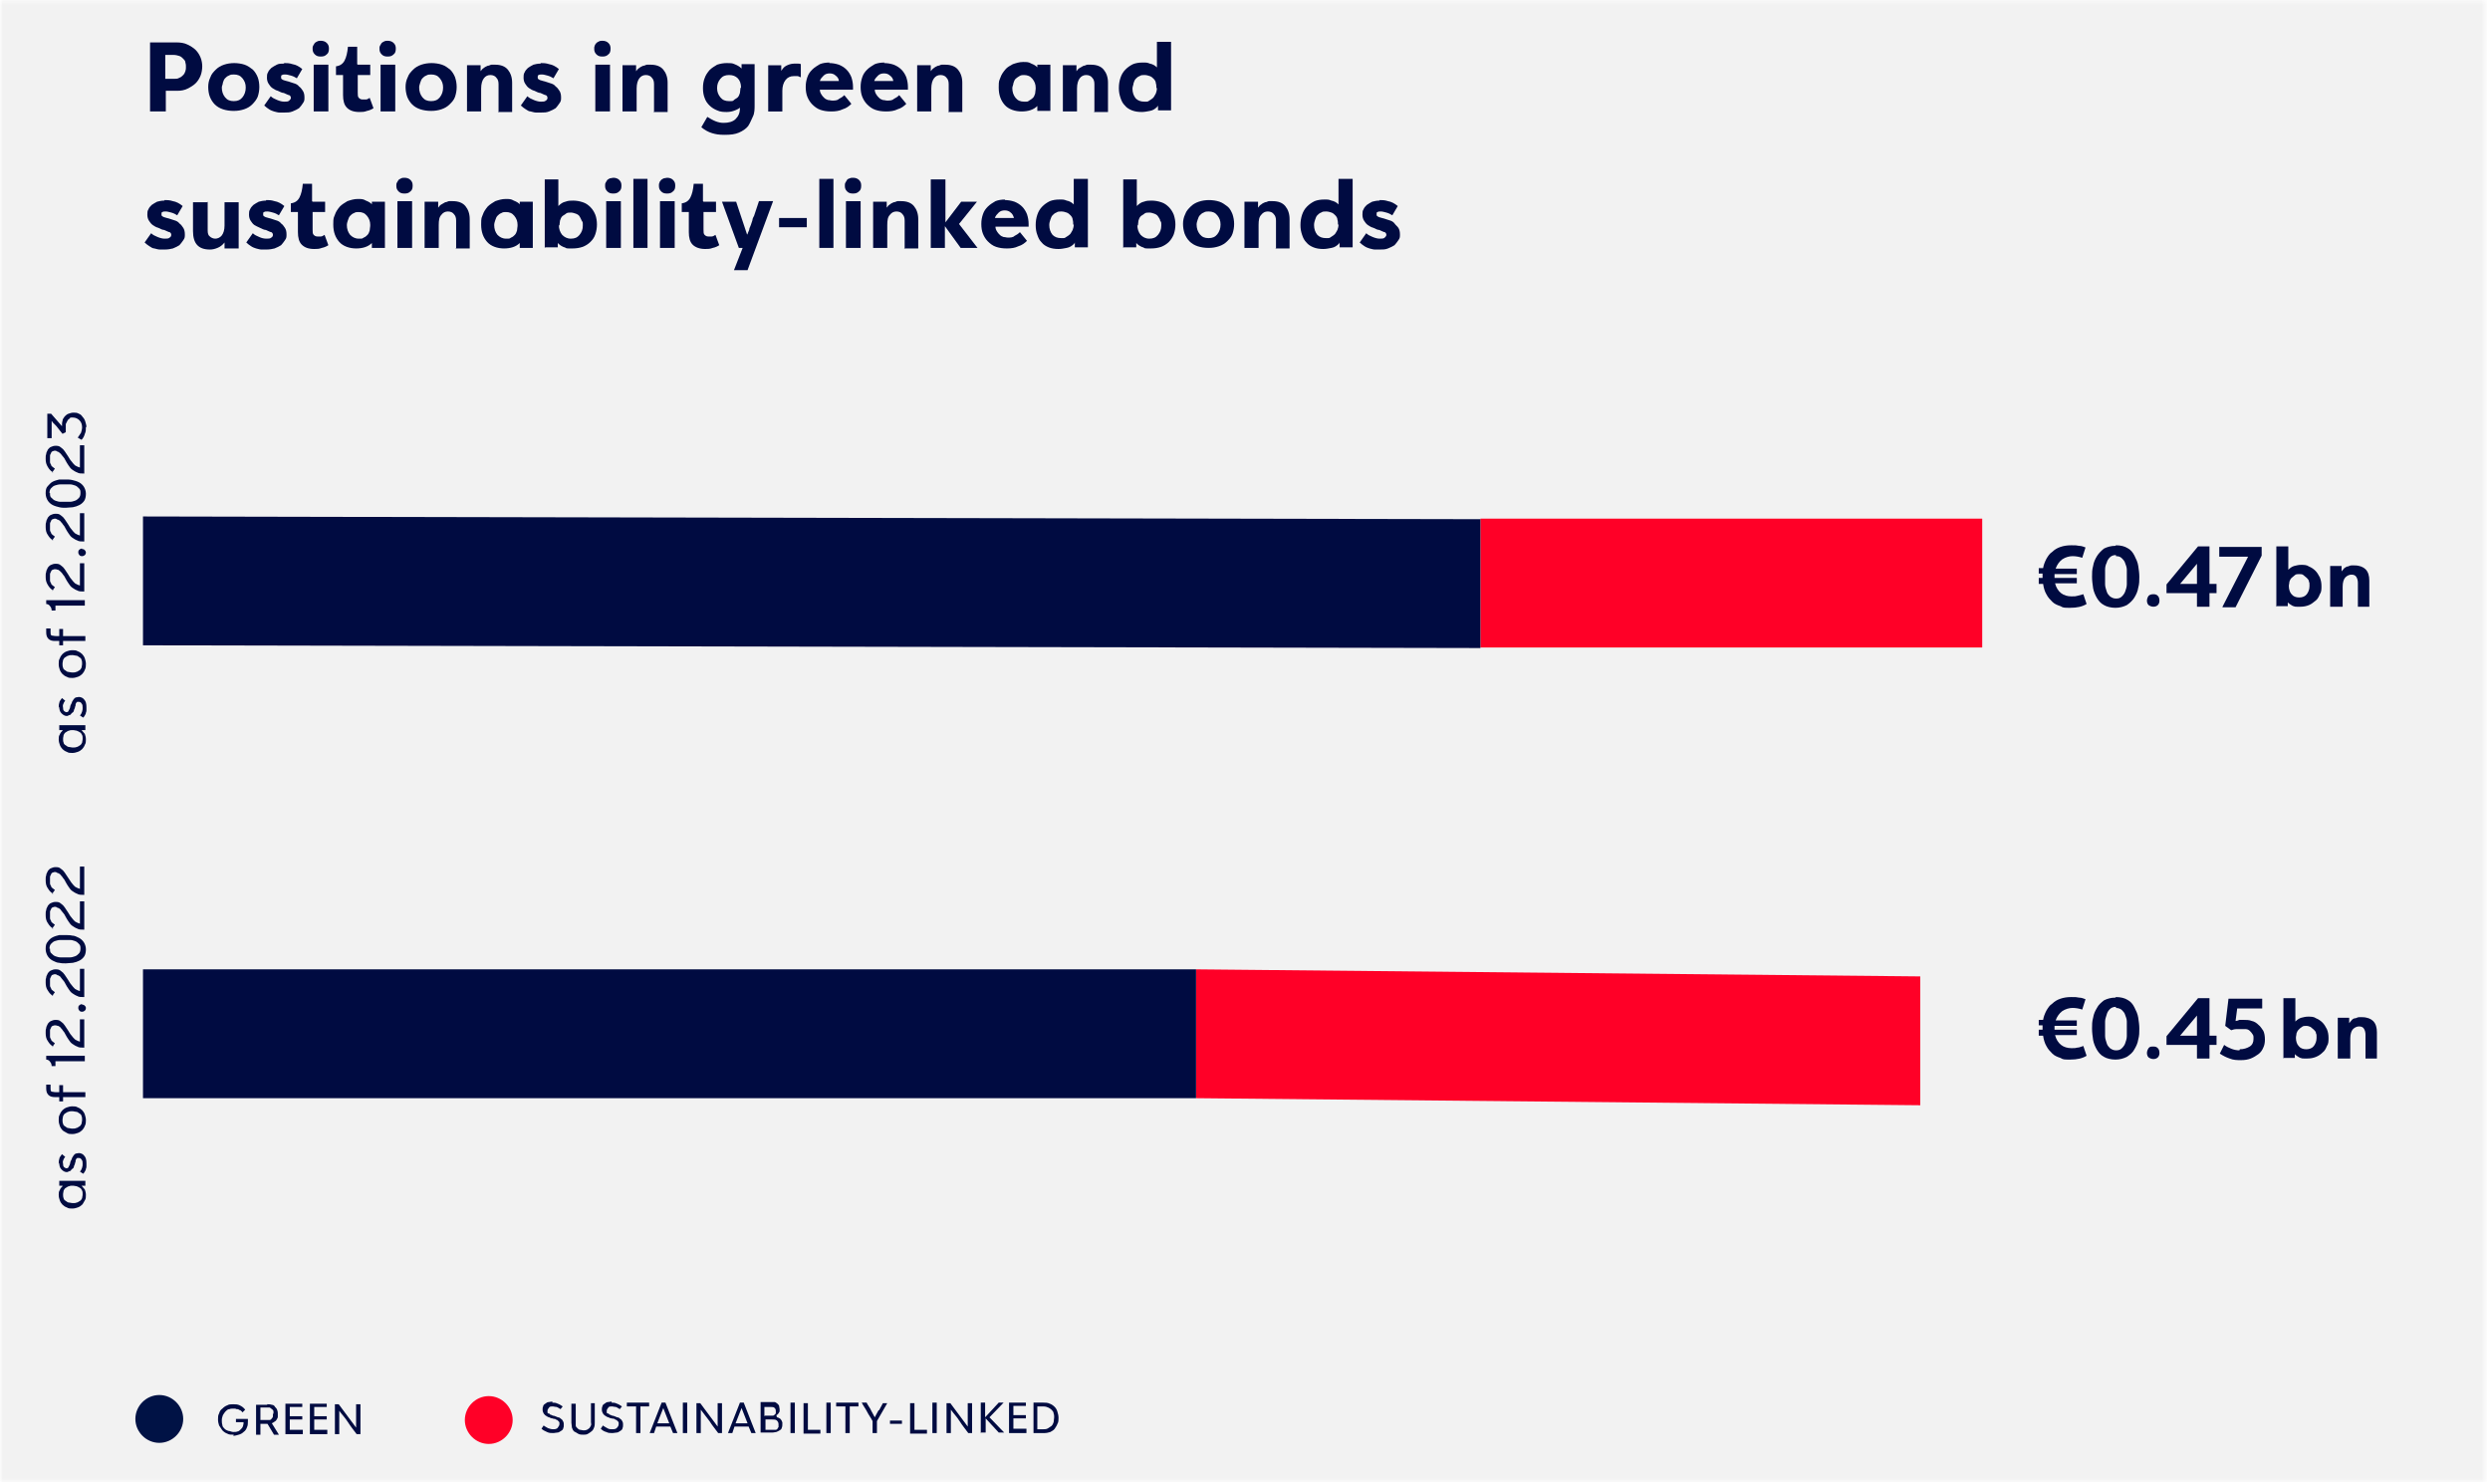 <?xml version="1.0" encoding="UTF-8"?>
<svg id="Layer_1" data-name="Layer 1" xmlns="http://www.w3.org/2000/svg" xmlns:xlink="http://www.w3.org/1999/xlink" version="1.1" viewBox="0 0 458 273">
  <defs>
    <style>
      .cls-1 {
        fill: #dedede;
      }

      .cls-1, .cls-2, .cls-3, .cls-4, .cls-5, .cls-6 {
        stroke-width: 0px;
      }

      .cls-2 {
        fill: #ff0027;
      }

      .cls-7 {
        clip-path: url(#clippath);
      }

      .cls-3 {
        fill: none;
      }

      .cls-8 {
        mask: url(#mask);
      }

      .cls-4 {
        fill: #000b41;
      }

      .cls-9 {
        opacity: .4;
      }

      .cls-5 {
        fill: #001245;
      }

      .cls-6 {
        fill: #fff;
      }

      .cls-10 {
        mask: url(#mask-3);
      }

      .cls-11 {
        mask: url(#mask-2);
      }

      .cls-12 {
        mask: url(#mask-1);
      }
    </style>
    <clipPath id="clippath">
      <rect class="cls-3" width="457.5" height="272.6"/>
    </clipPath>
    <mask id="mask" x="0" y="-18.6" width="457.5" height="307.5" maskUnits="userSpaceOnUse">
      <g id="mask0_743_7954" data-name="mask0 743 7954">
        <path class="cls-6" d="M457.5,0H0v272.6h457.5V0Z"/>
      </g>
    </mask>
    <mask id="mask-1" x="0" y="-18.6" width="457.5" height="307.5" maskUnits="userSpaceOnUse">
      <g id="mask1_743_7954" data-name="mask1 743 7954">
        <path class="cls-6" d="M457.5-18.6H0v307.5h457.5V-18.6Z"/>
      </g>
    </mask>
    <mask id="mask-2" x="0" y="0" width="457.5" height="272.6" maskUnits="userSpaceOnUse">
      <g id="mask2_743_7954" data-name="mask2 743 7954">
        <path class="cls-6" d="M457.5,0H0v272.6h457.5V0Z"/>
      </g>
    </mask>
    <mask id="mask-3" x="0" y="0" width="457.5" height="272.6" maskUnits="userSpaceOnUse">
      <g id="mask3_743_7954" data-name="mask3 743 7954">
        <path class="cls-6" d="M457.5,0H0v272.6h457.5V0Z"/>
      </g>
    </mask>
  </defs>
  <g class="cls-7">
    <g>
      <g class="cls-8">
        <g class="cls-9">
          <g class="cls-12">
            <path class="cls-1" d="M457.5-18.6H0v307.5h457.5V-18.6Z"/>
          </g>
        </g>
      </g>
      <path class="cls-4" d="M27.5,7.8h4.9c.8,0,1.5.1,2.1.4.6.3,1.1.6,1.5,1s.7.9.9,1.4c.2.5.3,1.1.3,1.6s-.1,1.2-.3,1.7-.5,1-.9,1.4c-.4.4-.9.7-1.5,1s-1.2.4-1.9.4h-2.1v3.8h-2.9V7.8h0ZM30.4,10v4.5h1.6c.4,0,.7,0,1-.2.3-.1.5-.3.7-.5.2-.2.3-.4.4-.7s.1-.5.1-.8,0-.5-.1-.8c0-.3-.2-.5-.4-.7-.2-.2-.4-.4-.7-.5s-.7-.2-1.1-.2h-1.5Z"/>
      <path class="cls-4" d="M43,11.6c.7,0,1.4.1,2,.3.6.2,1.1.6,1.5.9.4.4.7.9.9,1.4s.3,1.2.3,1.8-.1,1.2-.3,1.8c-.2.5-.6,1-1,1.4-.4.4-.9.7-1.5.9-.6.2-1.2.3-1.9.3s-1.4-.1-2-.3-1.1-.5-1.5-.9-.7-.9-.9-1.4-.3-1.2-.3-1.8.1-1.2.4-1.8c.2-.6.6-1,1-1.4.4-.4.9-.7,1.5-.9.6-.2,1.2-.3,2-.3h0ZM43,13.7c-.3,0-.6,0-.9.2-.3.1-.5.3-.7.5-.2.2-.3.5-.4.8,0,.3-.2.6-.2.9,0,.7.2,1.3.6,1.8.4.5.9.7,1.6.7s1.2-.2,1.6-.7c.4-.5.6-1.1.6-1.8s-.2-1.2-.6-1.7c-.4-.5-.9-.7-1.6-.7h0Z"/>
      <path class="cls-4" d="M52.3,11.6c.4,0,.9,0,1.5.2.6.1,1.2.4,1.8.9l-1,1.7c-.3-.2-.7-.4-1.1-.5s-.7-.2-1-.2-.5,0-.6.1c-.2,0-.2.2-.2.4s0,.3.2.4c.1.1.4.2.8.3.5.1.9.3,1.3.4s.8.3,1,.6c.3.2.5.5.7.8.2.3.3.7.3,1.2s0,.7-.3,1.1c-.2.3-.4.6-.7.9-.3.2-.7.4-1.2.6s-.9.2-1.5.2-.6,0-.9,0c-.3,0-.6-.1-1-.2-.3-.1-.6-.2-.9-.4-.3-.2-.6-.4-.9-.7l1.2-1.7c.3.3.7.5,1.2.7s.9.3,1.3.3.7,0,.9-.2.3-.3.3-.5-.1-.4-.3-.5c-.2,0-.5-.2-1-.4-.3,0-.7-.2-1.1-.4-.4-.1-.7-.3-1-.5-.3-.2-.5-.5-.7-.8s-.3-.7-.3-1.1,0-.7.2-1c.1-.3.4-.6.6-.8.3-.2.6-.4,1-.6s.8-.2,1.3-.2Z"/>
      <path class="cls-4" d="M60.5,9c0,.4-.1.8-.4,1-.3.3-.6.4-1.1.4s-.8-.1-1.1-.4c-.3-.3-.4-.6-.4-1s0-.4.1-.6.2-.3.3-.5c.1-.1.3-.2.5-.3s.4-.1.6-.1c.4,0,.8.1,1.1.4.3.3.4.6.4,1h0ZM57.7,20.5v-8.6h2.7v8.6h-2.7Z"/>
      <path class="cls-4" d="M65.8,11.9h2.3v1.9h-2.3v3.2c0,.5,0,.8.2,1,.2.2.4.3.7.3s.4,0,.6,0c.2,0,.4-.1.7-.3l.7,1.9c-.3.2-.7.4-1.2.5-.5.2-.9.2-1.4.2-1.1,0-1.8-.3-2.3-.8-.5-.5-.7-1.3-.7-2.3v-3.7h-1.3v-1.6c.8-.1,1.3-.5,1.6-1.1s.5-1.4.6-2.5h1.7v3.2h0Z"/>
      <path class="cls-4" d="M72.8,9c0,.4-.1.8-.4,1-.3.3-.6.4-1.1.4s-.8-.1-1.1-.4c-.3-.3-.4-.6-.4-1s0-.4.1-.6.2-.3.3-.5c.1-.1.3-.2.5-.3s.4-.1.6-.1c.4,0,.8.1,1.1.4.3.3.4.6.4,1h0ZM70,20.5v-8.6h2.7v8.6h-2.7Z"/>
      <path class="cls-4" d="M79.3,11.6c.7,0,1.4.1,2,.3.6.2,1.1.6,1.5.9.4.4.7.9.9,1.4.2.6.3,1.2.3,1.8s-.1,1.2-.3,1.8c-.2.6-.6,1-1,1.4-.4.4-.9.7-1.5.9-.6.2-1.2.3-1.9.3s-1.4-.1-2-.3-1.1-.5-1.5-.9c-.4-.4-.7-.9-.9-1.4-.2-.6-.3-1.2-.3-1.8s.1-1.2.4-1.8c.2-.6.6-1,1-1.4.4-.4.9-.7,1.5-.9.6-.2,1.2-.3,2-.3h0ZM79.3,13.7c-.3,0-.6,0-.9.2-.3.1-.5.3-.7.5-.2.2-.3.5-.4.8-.1.3-.2.6-.2.9,0,.7.2,1.3.6,1.8.4.5.9.7,1.6.7s1.2-.2,1.6-.7c.4-.5.6-1.1.6-1.8s-.2-1.2-.6-1.7c-.4-.5-.9-.7-1.6-.7h0Z"/>
      <path class="cls-4" d="M91.7,20.5v-5c0-.5-.1-.9-.4-1.2-.2-.3-.6-.5-1.1-.5s-.9.2-1.2.6-.5,1-.5,1.9v4.2h-2.6v-8.5h2.5v1.1h0c.2-.3.4-.5.6-.6.2-.2.5-.3.7-.4.3,0,.5-.2.7-.2.3,0,.5,0,.7,0,1,0,1.8.3,2.3.9.5.6.8,1.4.8,2.4v5.4h-2.6,0Z"/>
      <path class="cls-4" d="M99.5,11.6c.4,0,.9,0,1.5.2.6.1,1.2.4,1.8.9l-1,1.7c-.3-.2-.7-.4-1.1-.5-.4-.1-.7-.2-1-.2s-.5,0-.6.1c-.2,0-.2.2-.2.4s0,.3.2.4c.1.1.4.2.8.3.5.1.9.3,1.3.4s.8.3,1,.6c.3.2.5.5.7.8.2.3.3.7.3,1.2s0,.7-.3,1.1-.4.6-.7.9c-.3.2-.7.4-1.2.6s-.9.2-1.5.2-.6,0-.9,0c-.3,0-.6-.1-1-.2-.3,0-.6-.2-.9-.4-.3-.2-.6-.4-.9-.7l1.2-1.7c.3.3.7.5,1.2.7s.9.3,1.3.3.7,0,.9-.2c.2-.1.3-.3.3-.5s-.1-.4-.3-.5c-.2,0-.5-.2-1-.4-.3,0-.7-.2-1.1-.4-.4-.1-.7-.3-1-.5-.3-.2-.5-.5-.7-.8-.2-.3-.3-.7-.3-1.1s0-.7.2-1c.1-.3.4-.6.6-.8.3-.2.6-.4,1-.6.4-.1.8-.2,1.3-.2Z"/>
      <path class="cls-4" d="M112.3,9c0,.4-.1.8-.4,1-.3.3-.6.4-1.1.4s-.8-.1-1.1-.4c-.3-.3-.4-.6-.4-1s0-.4.1-.6c0-.2.2-.3.3-.5.1-.1.3-.2.5-.3s.4-.1.6-.1c.4,0,.8.1,1.1.4.3.3.4.6.4,1h0ZM109.5,20.5v-8.6h2.7v8.6h-2.7Z"/>
      <path class="cls-4" d="M120.3,20.5v-5c0-.5-.1-.9-.4-1.2-.2-.3-.6-.5-1.1-.5s-.9.2-1.2.6-.5,1-.5,1.9v4.2h-2.6v-8.5h2.5v1.1h0c.2-.3.4-.5.6-.6.2-.2.5-.3.7-.4.3,0,.5-.2.7-.2.3,0,.5,0,.7,0,1,0,1.8.3,2.3.9.5.6.8,1.4.8,2.4v5.4h-2.6,0Z"/>
      <path class="cls-4" d="M136.4,19.5h0c-.3.4-.7.6-1.2.8-.5.2-1,.3-1.5.3s-1.2,0-1.8-.3c-.5-.2-1-.5-1.4-.9s-.7-.8-.9-1.4c-.2-.5-.3-1.1-.3-1.8s.1-1.3.3-1.8c.2-.6.5-1,.9-1.5.4-.4.9-.7,1.4-1,.6-.2,1.2-.3,1.8-.3s1,0,1.4.2c.5.2.9.4,1.3.8,0,0,0,0,0,0v-.8h2.4v7.5c0,.7,0,1.5-.3,2.1s-.5,1.2-.9,1.8c-.4.5-1,.9-1.7,1.2-.7.3-1.5.4-2.6.4s-1.6-.1-2.3-.3c-.7-.2-1.4-.6-2-1.1l1.1-1.9c.5.3,1,.6,1.5.8s1,.3,1.5.3c.9,0,1.7-.2,2.2-.7.5-.5.8-1.1.8-2v-.6h0ZM136.3,16.1c0-.7-.2-1.3-.6-1.7-.4-.4-.9-.6-1.6-.6s-1.2.2-1.6.7c-.4.5-.6,1-.6,1.7s.2,1.2.6,1.7c.4.5.9.7,1.6.7s.7,0,.9-.2.5-.3.7-.5c.2-.2.3-.5.4-.8,0-.3.1-.6.1-.9h0Z"/>
      <path class="cls-4" d="M143.6,13.2c.3-.5.6-.9,1-1.1.4-.2.9-.4,1.5-.4s.4,0,.6,0,.4,0,.6.1v2.4c-.2,0-.4-.2-.6-.2-.2,0-.5,0-.7,0-.6,0-1.1.2-1.5.7-.4.5-.6,1.2-.6,2v3.8h-2.6v-8.5h2.4v1.2h0s0,0,0,0Z"/>
      <path class="cls-4" d="M152.5,11.6c.6,0,1.2.1,1.8.3.5.2,1,.5,1.4.9.4.4.7.9.9,1.4.2.6.3,1.2.3,1.8v.5h-6.1c0,.3.1.6.3.9.1.2.3.4.5.6.2.2.4.3.7.4.3,0,.5.1.8.1.4,0,.9,0,1.2-.3.4-.2.7-.4,1-.7l1.3,1.6c-.4.4-.9.8-1.6,1-.6.3-1.3.4-2.1.4s-1.4-.1-2-.3c-.6-.2-1.1-.6-1.5-1-.4-.4-.7-.9-.9-1.4-.2-.5-.3-1.1-.3-1.8s.1-1.2.3-1.8c.2-.6.5-1,.9-1.4s.9-.7,1.4-1c.5-.2,1.1-.3,1.8-.3h0ZM152.6,13.5c-.4,0-.8.1-1.1.4-.3.3-.6.6-.7,1h3.5c0-.4-.3-.8-.6-1-.3-.3-.7-.4-1.1-.4h0Z"/>
      <path class="cls-4" d="M162.6,11.6c.6,0,1.2.1,1.8.3.5.2,1,.5,1.4.9.4.4.7.9.9,1.4.2.6.3,1.2.3,1.8v.5h-6.1c0,.3.1.6.3.9.1.2.3.4.5.6.2.2.4.3.7.4.3,0,.5.1.8.1.4,0,.9,0,1.2-.3.4-.2.7-.4,1-.7l1.3,1.6c-.4.4-.9.8-1.6,1-.6.3-1.3.4-2.1.4s-1.4-.1-2-.3c-.6-.2-1.1-.6-1.5-1-.4-.4-.7-.9-.9-1.4-.2-.5-.3-1.1-.3-1.8s.1-1.2.3-1.8c.2-.6.5-1,.9-1.4s.9-.7,1.4-1c.5-.2,1.1-.3,1.8-.3h0ZM162.6,13.5c-.4,0-.8.1-1.1.4-.3.3-.6.6-.7,1h3.5c0-.4-.3-.8-.6-1-.3-.3-.7-.4-1.1-.4h0Z"/>
      <path class="cls-4" d="M174.5,20.5v-5c0-.5-.1-.9-.4-1.2-.2-.3-.6-.5-1.1-.5s-.9.2-1.2.6-.5,1-.5,1.9v4.2h-2.6v-8.5h2.5v1.1h0c.2-.3.4-.5.6-.6.2-.2.5-.3.7-.4.3,0,.5-.2.7-.2.3,0,.5,0,.7,0,1,0,1.8.3,2.3.9.5.6.8,1.4.8,2.4v5.4h-2.6,0Z"/>
      <path class="cls-4" d="M190.8,12.7v-.8h2.4v8.5h-2.4v-.9h0c-.7.7-1.7,1-2.9,1s-2.4-.4-3.1-1.2c-.7-.8-1.1-1.8-1.1-3.2s.1-1.2.3-1.8c.2-.6.5-1,.9-1.5s.9-.7,1.4-1c.6-.2,1.2-.4,1.9-.4s1,0,1.5.3c.5.2.9.4,1.2.8h0s0,0,0,0ZM188.4,13.8c-.3,0-.6,0-.9.2s-.5.3-.7.5-.3.5-.4.8c0,.3-.2.6-.2.9,0,.7.2,1.3.6,1.8s.9.7,1.6.7.6,0,.9-.2.5-.3.7-.5c.2-.2.3-.5.4-.8,0-.3.1-.6.1-1,0-.7-.2-1.2-.6-1.7-.4-.5-.9-.7-1.6-.7h0Z"/>
      <path class="cls-4" d="M201.3,20.5v-5c0-.5-.1-.9-.4-1.2-.2-.3-.6-.5-1.1-.5s-.9.2-1.2.6-.5,1-.5,1.9v4.2h-2.6v-8.5h2.5v1.1h0c.2-.3.4-.5.6-.6s.5-.3.7-.4c.3,0,.5-.2.7-.2.3,0,.5,0,.7,0,1,0,1.8.3,2.3.9.5.6.8,1.4.8,2.4v5.4h-2.6,0Z"/>
      <path class="cls-4" d="M212.9,19.6h0c-.4.4-.8.7-1.4.8-.5.1-1,.2-1.5.2-.7,0-1.3-.1-1.8-.3-.5-.2-1-.5-1.3-.9-.4-.4-.6-.8-.8-1.4s-.3-1.1-.3-1.8.1-1.3.3-1.9c.2-.6.5-1.1.9-1.5.4-.4.8-.7,1.4-1,.5-.2,1.1-.3,1.8-.3s.8,0,1.3.2c.5.1.9.3,1.3.7h0v-4.7h2.6v12.6h-2.4v-.9h0ZM212.7,16.2c0-.3,0-.6-.1-.9,0-.3-.2-.6-.4-.8-.2-.2-.4-.4-.7-.5-.3-.1-.6-.2-1-.2s-.6,0-.9.2c-.3.1-.5.3-.7.5-.2.2-.3.5-.4.8,0,.3-.2.6-.2,1,0,.7.2,1.3.6,1.8.4.4.9.6,1.6.6s.6,0,.9-.2.5-.3.7-.5c.2-.2.3-.5.5-.8.1-.3.2-.6.2-1h0Z"/>
      <path class="cls-4" d="M30.3,36.8c.4,0,.9,0,1.5.2.6.1,1.2.4,1.8.9l-1,1.7c-.3-.2-.7-.4-1.1-.5s-.7-.2-1-.2-.5,0-.6.1c-.2,0-.2.2-.2.4s0,.3.2.4c.1.1.4.2.8.3.5.1.9.3,1.3.4.4.1.8.3,1,.6.3.2.5.5.7.8s.3.7.3,1.2,0,.7-.3,1.1-.4.6-.7.9c-.3.2-.7.4-1.2.6-.4.1-.9.2-1.5.2s-.6,0-.9,0c-.3,0-.6-.1-1-.2-.3,0-.6-.2-.9-.4-.3-.2-.6-.4-.9-.7l1.2-1.7c.3.3.7.5,1.2.7s.9.3,1.3.3.7,0,.9-.2c.2-.1.3-.3.3-.5s-.1-.4-.3-.5c-.2,0-.5-.2-1-.4-.3,0-.7-.2-1.1-.4-.4-.1-.7-.3-1-.5-.3-.2-.5-.5-.7-.8-.2-.3-.3-.7-.3-1.1s0-.7.2-1c.1-.3.4-.6.6-.8.3-.2.6-.4,1-.6.4-.1.8-.2,1.3-.2Z"/>
      <path class="cls-4" d="M38.2,37.1v5.3c0,.5.1.9.4,1.1.2.2.6.4,1,.4s.9-.2,1.2-.6c.3-.4.5-1,.5-1.8v-4.3h2.6v8.5h-2.6v-1.1h0c-.4.5-.8.8-1.3,1-.5.2-.9.3-1.4.3-2.1,0-3.1-1.1-3.1-3.4v-5.3h2.6,0Z"/>
      <path class="cls-4" d="M49,36.8c.4,0,.9,0,1.5.2.6.1,1.2.4,1.8.9l-1,1.7c-.3-.2-.7-.4-1.1-.5s-.7-.2-1-.2-.5,0-.6.1c-.2,0-.2.2-.2.4s0,.3.2.4c.1.1.4.2.8.3.5.1.9.3,1.3.4.4.1.8.3,1,.6.3.2.5.5.7.8s.3.7.3,1.2,0,.7-.3,1.1-.4.6-.7.9c-.3.2-.7.4-1.2.6-.4.1-.9.2-1.5.2s-.6,0-.9,0c-.3,0-.6-.1-1-.2-.3-.1-.6-.2-.9-.4-.3-.2-.6-.4-.9-.7l1.2-1.7c.3.3.7.5,1.2.7.4.2.9.3,1.3.3s.7,0,.9-.2c.2-.1.3-.3.3-.5s-.1-.4-.3-.5c-.2,0-.5-.2-1-.4-.3,0-.7-.2-1.1-.4s-.7-.3-1-.5c-.3-.2-.5-.5-.7-.8-.2-.3-.3-.7-.3-1.1s0-.7.2-1c.1-.3.4-.6.6-.8.3-.2.6-.4,1-.6.4-.1.8-.2,1.3-.2Z"/>
      <path class="cls-4" d="M57.5,37.1h2.3v1.9h-2.3v3.2c0,.5,0,.8.2,1,.2.2.4.3.7.3s.4,0,.6,0,.4-.1.7-.3l.7,1.9c-.3.2-.7.4-1.2.5-.5.2-.9.2-1.4.2-1.1,0-1.8-.3-2.3-.8-.5-.5-.7-1.3-.7-2.3v-3.7h-1.3v-1.6c.8-.1,1.3-.5,1.6-1.1.3-.6.5-1.4.6-2.5h1.7v3.2h0Z"/>
      <path class="cls-4" d="M68.4,37.9v-.8h2.4v8.5h-2.4v-.9h0c-.7.7-1.7,1-2.9,1s-2.4-.4-3.1-1.2c-.7-.8-1.1-1.8-1.1-3.2s.1-1.2.3-1.8c.2-.6.5-1,.9-1.5.4-.4.9-.7,1.4-1,.6-.2,1.2-.4,1.9-.4s1,0,1.5.3c.5.2.9.4,1.2.8h0s0,0,0,0ZM66,39c-.3,0-.6,0-.9.2-.3.1-.5.3-.7.5-.2.2-.3.5-.4.8-.1.3-.2.6-.2.9,0,.7.2,1.3.6,1.8.4.4.9.7,1.6.7s.6,0,.9-.2c.3-.1.5-.3.7-.5s.3-.5.4-.8c0-.3.1-.6.1-1,0-.7-.2-1.2-.6-1.7-.4-.5-.9-.7-1.6-.7h0Z"/>
      <path class="cls-4" d="M75.9,34.2c0,.4-.1.8-.4,1-.3.3-.6.4-1.1.4s-.8-.1-1.1-.4c-.3-.3-.4-.6-.4-1s0-.4.1-.6.2-.3.3-.5c.1-.1.3-.2.5-.3s.4-.1.6-.1c.4,0,.8.1,1.1.4.3.3.4.6.4,1h0ZM73.1,45.6v-8.6h2.7v8.6h-2.7Z"/>
      <path class="cls-4" d="M83.9,45.6v-5c0-.5-.1-.9-.4-1.2-.2-.3-.6-.5-1.1-.5s-.9.2-1.2.6c-.4.4-.5,1-.5,1.9v4.2h-2.6v-8.5h2.5v1.1h0c.2-.3.4-.5.6-.6s.5-.3.7-.4c.3,0,.5-.2.7-.2.3,0,.5,0,.7,0,1,0,1.8.3,2.3.9.5.6.8,1.4.8,2.4v5.4h-2.6,0Z"/>
      <path class="cls-4" d="M95.6,37.9v-.8h2.4v8.5h-2.4v-.9h0c-.7.7-1.7,1-2.9,1s-2.4-.4-3.1-1.2c-.7-.8-1.1-1.8-1.1-3.2s.1-1.2.3-1.8c.2-.6.5-1,.9-1.5.4-.4.9-.7,1.4-1,.6-.2,1.2-.4,1.9-.4s1,0,1.5.3c.5.2.9.4,1.2.8h0s0,0,0,0ZM93.1,39c-.3,0-.6,0-.9.2-.3.1-.5.3-.7.5-.2.2-.3.5-.4.8-.1.3-.2.6-.2.9,0,.7.2,1.3.6,1.8.4.4.9.7,1.6.7s.6,0,.9-.2c.3-.1.5-.3.7-.5s.3-.5.4-.8c0-.3.1-.6.1-1,0-.7-.2-1.2-.6-1.7-.4-.5-.9-.7-1.6-.7h0Z"/>
      <path class="cls-4" d="M100.2,45.6v-12.6h2.5v4.9s0,0,0,0c.4-.4.8-.7,1.3-.8.5-.2,1-.2,1.4-.2.6,0,1.2.1,1.8.3s1,.5,1.4.9.7.9.9,1.4c.2.5.3,1.2.3,1.8s-.1,1.2-.3,1.8-.5,1-.9,1.4c-.4.4-.9.7-1.4.9-.6.2-1.2.3-1.9.3s-.5,0-.7,0-.5,0-.7-.2c-.2,0-.5-.2-.7-.3-.2-.1-.4-.3-.6-.5h0v.8h-2.3ZM102.8,41.4c0,.7.2,1.3.6,1.8.4.4.9.7,1.6.7s1.2-.2,1.6-.7c.4-.5.6-1,.6-1.7s0-.6-.2-.9c-.1-.3-.3-.6-.4-.8s-.4-.4-.7-.5-.6-.2-.9-.2-.7,0-.9.2-.5.3-.7.5c-.2.2-.3.5-.4.8,0,.3-.1.6-.1.9h0Z"/>
      <path class="cls-4" d="M114.3,34.2c0,.4-.1.8-.4,1-.3.3-.6.4-1.1.4s-.8-.1-1.1-.4c-.3-.3-.4-.6-.4-1s0-.4.1-.6.2-.3.3-.5c.1-.1.3-.2.5-.3.2,0,.4-.1.6-.1.4,0,.8.1,1.1.4.3.3.4.6.4,1h0ZM111.5,45.6v-8.6h2.7v8.6h-2.7Z"/>
      <path class="cls-4" d="M116.5,45.6v-12.7h2.6v12.7h-2.6Z"/>
      <path class="cls-4" d="M124.2,34.2c0,.4-.1.8-.4,1-.3.3-.6.4-1.1.4s-.8-.1-1.1-.4c-.3-.3-.4-.6-.4-1s0-.4.1-.6c0-.2.2-.3.3-.5.1-.1.3-.2.5-.3.2,0,.4-.1.6-.1.4,0,.8.1,1.1.4.3.3.4.6.4,1h0ZM121.4,45.6v-8.6h2.7v8.6h-2.7Z"/>
      <path class="cls-4" d="M129.4,37.1h2.3v1.9h-2.3v3.2c0,.5,0,.8.2,1,.2.2.4.3.7.3s.4,0,.6,0c.2,0,.4-.1.7-.3l.7,1.9c-.3.2-.7.4-1.2.5-.5.2-.9.2-1.4.2-1,0-1.8-.3-2.3-.8-.5-.5-.7-1.3-.7-2.3v-3.7h-1.3v-1.6c.8-.1,1.3-.5,1.6-1.1.3-.6.5-1.4.6-2.5h1.7v3.2h0Z"/>
      <path class="cls-4" d="M137.5,43.1c0-.2.2-.5.3-.8,0-.3.2-.6.3-.9.1-.3.2-.6.3-.9,0-.3.2-.6.3-.8l.9-2.7h2.6l-4.7,12.7h-2.5l1.6-4.1h-.7l-3.1-8.5h2.6l2,6h0Z"/>
      <path class="cls-4" d="M143.3,40.1h5.1v1.7h-5.1v-1.7Z"/>
      <path class="cls-4" d="M150.7,45.6v-12.7h2.6v12.7h-2.6Z"/>
      <path class="cls-4" d="M158.4,34.2c0,.4-.1.8-.4,1-.3.3-.6.4-1.1.4s-.8-.1-1.1-.4c-.3-.3-.4-.6-.4-1s0-.4.1-.6.2-.3.3-.5.3-.2.5-.3.4-.1.6-.1c.4,0,.8.1,1.1.4.3.3.4.6.4,1h0ZM155.6,45.6v-8.6h2.7v8.6h-2.7Z"/>
      <path class="cls-4" d="M166.4,45.6v-5c0-.5-.1-.9-.4-1.2-.2-.3-.6-.5-1.1-.5s-.9.2-1.2.6c-.4.4-.5,1-.5,1.9v4.2h-2.6v-8.5h2.5v1.1h0c.2-.3.4-.5.6-.6.2-.2.5-.3.7-.4.3,0,.5-.2.7-.2.3,0,.5,0,.7,0,1,0,1.8.3,2.3.9.5.6.8,1.4.8,2.4v5.4h-2.6,0Z"/>
      <path class="cls-4" d="M171.2,45.6v-12.6h2.7v7.9l2.9-3.8h2.9l-3.3,4.1,3.4,4.4h-3.1l-2.9-4v4h-2.7,0Z"/>
      <path class="cls-4" d="M184.8,36.8c.6,0,1.2.1,1.8.3.5.2,1,.5,1.4.9.4.4.7.9.9,1.4.2.6.3,1.2.3,1.8v.5h-6.1c0,.3.1.6.3.9.1.2.3.4.5.6.2.2.4.3.7.4.3,0,.5.1.8.1.4,0,.9,0,1.2-.3.4-.2.7-.4,1-.7l1.3,1.6c-.4.4-.9.8-1.6,1-.6.3-1.3.4-2.1.4s-1.4-.1-2-.3-1.1-.6-1.5-1c-.4-.4-.7-.9-.9-1.4-.2-.5-.3-1.1-.3-1.8s.1-1.2.3-1.8c.2-.6.5-1,.9-1.4.4-.4.9-.7,1.4-1,.5-.2,1.1-.3,1.8-.3h0ZM184.8,38.7c-.4,0-.8.1-1.1.4s-.6.6-.7,1h3.5c-.1-.4-.3-.8-.6-1-.3-.3-.7-.4-1.1-.4h0Z"/>
      <path class="cls-4" d="M197.6,44.8h0c-.4.4-.8.7-1.4.8-.5.1-1,.2-1.5.2-.7,0-1.3-.1-1.8-.3-.5-.2-1-.5-1.3-.9-.4-.4-.6-.8-.8-1.4-.2-.5-.3-1.1-.3-1.8s.1-1.3.3-1.9c.2-.6.5-1.1.9-1.5.4-.4.8-.7,1.4-1,.5-.2,1.1-.3,1.8-.3s.8,0,1.3.2c.5.1.9.3,1.3.7h0v-4.7h2.6v12.6h-2.4v-.9h0ZM197.4,41.3c0-.3,0-.6-.1-.9,0-.3-.2-.6-.4-.8s-.4-.4-.7-.5-.6-.2-1-.2-.6,0-.9.2c-.3.1-.5.3-.7.5-.2.2-.3.5-.4.8-.1.3-.2.6-.2,1,0,.7.2,1.3.6,1.8.4.4.9.6,1.6.6s.6,0,.9-.2.5-.3.7-.5c.2-.2.3-.5.5-.8.1-.3.2-.6.2-1h0Z"/>
      <path class="cls-4" d="M206.6,45.6v-12.6h2.5v4.9s0,0,0,0c.4-.4.8-.7,1.3-.8.5-.2,1-.2,1.4-.2.6,0,1.2.1,1.8.3s1,.5,1.4.9c.4.4.7.9.9,1.4.2.6.3,1.2.3,1.8s-.1,1.2-.3,1.8c-.2.5-.5,1-.9,1.4-.4.4-.9.7-1.4.9-.6.2-1.2.3-1.9.3s-.5,0-.7,0-.5,0-.7-.2c-.2,0-.5-.2-.7-.3-.2-.1-.4-.3-.6-.5h0v.8h-2.3ZM209.2,41.4c0,.7.2,1.3.6,1.8.4.4.9.7,1.6.7s1.2-.2,1.6-.7c.4-.5.6-1,.6-1.7s0-.6-.2-.9c0-.3-.3-.6-.4-.8s-.4-.4-.7-.5-.6-.2-.9-.2-.7,0-.9.2-.5.3-.7.5-.3.5-.4.8c0,.3-.1.6-.1.9h0Z"/>
      <path class="cls-4" d="M222.3,36.8c.7,0,1.4.1,2,.3.6.2,1.1.6,1.5.9s.7.9.9,1.4c.2.6.3,1.2.3,1.8s-.1,1.2-.3,1.8c-.2.6-.6,1-1,1.4-.4.4-.9.7-1.5.9-.6.2-1.2.3-1.9.3s-1.4-.1-2-.3c-.6-.2-1.1-.5-1.5-.9-.4-.4-.7-.9-.9-1.4-.2-.6-.3-1.2-.3-1.8s.1-1.2.4-1.8c.2-.6.6-1,1-1.4.4-.4.9-.7,1.5-.9.6-.2,1.2-.3,2-.3h0ZM222.3,38.9c-.3,0-.6,0-.9.2-.3.1-.5.3-.7.5-.2.2-.3.5-.4.8-.1.3-.2.6-.2.9,0,.7.2,1.3.6,1.8.4.5.9.7,1.6.7s1.2-.2,1.6-.7c.4-.5.6-1.1.6-1.8s-.2-1.2-.6-1.7c-.4-.5-.9-.7-1.6-.7h0Z"/>
      <path class="cls-4" d="M234.7,45.6v-5c0-.5-.1-.9-.4-1.2-.2-.3-.6-.5-1.1-.5s-.9.2-1.2.6c-.4.4-.5,1-.5,1.9v4.2h-2.6v-8.5h2.5v1.1h0c.2-.3.4-.5.6-.6.2-.2.5-.3.7-.4.3,0,.5-.2.7-.2.3,0,.5,0,.7,0,1,0,1.8.3,2.3.9.5.6.8,1.4.8,2.4v5.4h-2.6,0Z"/>
      <path class="cls-4" d="M246.3,44.8h0c-.4.4-.8.7-1.4.8-.5.1-1,.2-1.5.2-.7,0-1.3-.1-1.8-.3-.5-.2-1-.5-1.3-.9-.4-.4-.6-.8-.8-1.4s-.3-1.1-.3-1.8.1-1.3.3-1.9c.2-.6.5-1.1.9-1.5.4-.4.8-.7,1.4-1,.5-.2,1.1-.3,1.8-.3s.8,0,1.3.2c.5.1.9.3,1.3.7h0v-4.7h2.6v12.6h-2.4v-.9h0ZM246.1,41.3c0-.3,0-.6-.1-.9,0-.3-.2-.6-.4-.8s-.4-.4-.7-.5-.6-.2-1-.2-.6,0-.9.2c-.3.1-.5.3-.7.5-.2.2-.3.5-.4.8-.1.3-.2.6-.2,1,0,.7.2,1.3.6,1.8.4.4.9.6,1.6.6s.6,0,.9-.2.5-.3.7-.5c.2-.2.3-.5.5-.8.1-.3.2-.6.2-1h0Z"/>
      <path class="cls-4" d="M253.8,36.8c.4,0,.9,0,1.5.2.6.1,1.2.4,1.8.9l-1,1.7c-.3-.2-.7-.4-1.1-.5s-.7-.2-1-.2-.5,0-.6.1c-.2,0-.2.2-.2.4s0,.3.2.4c.1.1.4.2.8.3.5.1.9.3,1.3.4.4.1.8.3,1,.6s.5.5.7.8.3.7.3,1.2,0,.7-.3,1.1-.4.6-.7.9c-.3.2-.7.4-1.2.6s-.9.2-1.5.2-.6,0-.9,0c-.3,0-.6-.1-1-.2-.3-.1-.6-.2-.9-.4-.3-.2-.6-.4-.9-.7l1.2-1.7c.3.3.7.5,1.2.7s.9.3,1.3.3.7,0,.9-.2.3-.3.3-.5-.1-.4-.3-.5c-.2,0-.5-.2-1-.4-.3,0-.7-.2-1.1-.4-.4-.1-.7-.3-1-.5-.3-.2-.5-.5-.7-.8-.2-.3-.3-.7-.3-1.1s0-.7.2-1c.1-.3.4-.6.6-.8.3-.2.6-.4,1-.6.4-.1.8-.2,1.3-.2Z"/>
      <path class="cls-2" d="M364.6,95.4h-92.3v23.7h92.3v-23.7Z"/>
      <path class="cls-4" d="M26.3,95l246,.5v23.7l-246-.5v-23.7Z"/>
      <path class="cls-2" d="M220,178.3l133.2,1.3v23.7l-133.2-1.3v-23.7Z"/>
      <path class="cls-4" d="M220,178.3H26.3v23.7h193.7v-23.7Z"/>
      <path class="cls-4" d="M11.5,134.3h-.6v-.9h4.8v.9h-.7c.2.2.4.5.6.7.1.3.2.6.2,1s0,.7-.2,1c-.1.3-.3.6-.5.8-.2.2-.5.4-.8.5s-.6.2-1,.2-.7,0-1-.2c-.3-.1-.6-.3-.8-.5-.2-.2-.4-.5-.5-.8-.1-.3-.2-.6-.2-1s0-.6.2-.9c.1-.3.3-.5.5-.7h0s0,0,0,0ZM11.6,135.9c0,.2,0,.5.1.7,0,.2.2.4.4.5s.3.3.6.3c.2,0,.4.1.7.1s.5,0,.7-.1c.2,0,.4-.2.6-.3.2-.1.3-.3.4-.5,0-.2.1-.4.1-.7s0-.5-.1-.7-.2-.4-.4-.5c-.2-.1-.3-.2-.6-.3-.2,0-.4-.1-.7-.1s-.5,0-.7.1c-.2,0-.4.2-.6.3-.2.1-.3.3-.4.5,0,.2-.1.4-.1.7h0Z"/>
      <path class="cls-4" d="M10.8,130.2c0-.3,0-.6.1-.9,0-.3.3-.6.5-.9l.6.5c-.2.2-.3.4-.4.7s0,.4,0,.6,0,.4.2.6c.1.1.3.2.4.2s.3,0,.4-.2c0-.1.2-.3.3-.7,0-.3.2-.6.3-.8,0-.2.2-.4.3-.6.1-.2.3-.3.4-.4.2,0,.4-.1.6-.1.4,0,.8.2,1,.5.3.3.4.8.4,1.4s0,.3,0,.5c0,.2,0,.3-.1.5,0,.2-.1.3-.2.5s-.2.3-.3.4l-.6-.4c.2-.2.3-.4.4-.7s.1-.5.1-.7c0-.3,0-.6-.2-.8-.1-.2-.3-.3-.5-.3s-.2,0-.3,0c0,0-.1.1-.2.2,0,0-.1.2-.1.3,0,.1,0,.3-.1.4,0,.2-.1.4-.2.6,0,.2-.1.4-.3.5s-.2.3-.4.4c-.2,0-.4.2-.6.2-.4,0-.7-.2-1-.5-.3-.3-.4-.7-.4-1.2h0Z"/>
      <path class="cls-4" d="M10.8,122.1c0-.4,0-.7.2-1,.1-.3.3-.6.5-.8.2-.2.5-.4.8-.5.3-.1.6-.2,1-.2s.7,0,1,.2c.3.1.6.3.8.5.2.2.4.5.5.8.1.3.2.7.2,1s0,.8-.2,1.1c-.1.3-.3.6-.5.8-.2.2-.5.4-.8.5-.3.1-.6.2-1,.2s-.7,0-1-.2c-.3-.1-.6-.3-.8-.5-.2-.2-.4-.5-.5-.8-.1-.3-.2-.6-.2-1h0ZM11.5,122.1c0,.2,0,.5.1.7,0,.2.2.4.4.5.2.1.3.3.6.3.2,0,.4.1.7.1s.5,0,.7-.1c.2,0,.4-.2.6-.3.2-.1.3-.3.4-.5,0-.2.1-.4.1-.7s0-.5-.1-.7c0-.2-.2-.4-.4-.5-.2-.1-.3-.3-.6-.3-.2,0-.4-.1-.7-.1s-.5,0-.7.1c-.2,0-.4.2-.6.3-.2.1-.3.3-.4.5,0,.2-.1.4-.1.7h0Z"/>
      <path class="cls-4" d="M9.3,115.7c0,0,0,.2,0,.3,0,0,0,.2,0,.3,0,.3,0,.5.2.6.2,0,.4.1.8.1h.6v-1.3h.7v1.3h4.1v.9h-4.1v.8h-.7v-.8h-.8c-.5,0-.9-.1-1.2-.4s-.4-.7-.4-1.2v-.3c0-.1,0-.2,0-.4h.8Z"/>
      <path class="cls-4" d="M10.2,111.3v1h-.7c0-.3-.1-.6-.3-.8-.1-.2-.4-.4-.7-.4v-.7h7.1v1h-5.5Z"/>
      <path class="cls-4" d="M9.8,108.6c-.4-.2-.7-.5-1-1s-.4-.9-.4-1.5,0-.6.1-.9c0-.3.2-.5.3-.8.2-.2.3-.4.6-.5.2-.1.5-.2.8-.2s.7,0,1,.3c.3.2.5.4.7.7.2.3.4.6.6.9.2.3.4.7.6.9.2.3.5.6.7.8.3.2.6.3.9.4v-4.1h.8v5.2h-.1c-.5,0-.9,0-1.2-.2-.3-.1-.6-.3-.9-.5-.3-.2-.5-.5-.7-.8-.2-.3-.4-.6-.6-1-.1-.2-.2-.4-.4-.6-.1-.2-.3-.4-.4-.5s-.3-.3-.5-.4c-.2,0-.3-.1-.5-.1s-.3,0-.5.1c-.1,0-.3.2-.3.3,0,.1-.2.3-.2.5,0,.2,0,.4,0,.6s0,.4,0,.6c0,.2.1.3.2.5,0,.2.2.3.3.4.1.1.3.2.4.3l-.5.7h0Z"/>
      <path class="cls-4" d="M15.1,101c.2,0,.3,0,.5.2.1.1.2.3.2.4s0,.3-.2.5c-.1.1-.3.2-.5.2s-.3,0-.5-.2c-.1-.1-.2-.3-.2-.5s0-.3.2-.5c.1-.1.3-.2.5-.2Z"/>
      <path class="cls-4" d="M9.8,99.4c-.4-.2-.7-.5-1-1-.3-.4-.4-.9-.4-1.5s0-.6.1-.9c0-.3.2-.5.3-.8.2-.2.3-.4.6-.5.2-.1.5-.2.8-.2s.7,0,1,.3c.3.2.5.4.7.7.2.3.4.6.6.9.2.3.4.7.6.9.2.3.5.6.7.8.3.2.6.3.9.4v-4.1h.8v5.2h-.1c-.5,0-.9,0-1.2-.2-.3-.1-.6-.3-.9-.5-.3-.2-.5-.5-.7-.8-.2-.3-.4-.6-.6-1-.1-.2-.2-.4-.4-.6-.1-.2-.3-.4-.4-.5-.1-.2-.3-.3-.5-.4-.2,0-.3-.2-.5-.2s-.3,0-.5.1c-.1,0-.3.2-.3.3,0,.1-.2.3-.2.5,0,.2,0,.4,0,.6s0,.4,0,.6c0,.2.1.3.2.5,0,.2.2.3.3.4.1.1.3.2.4.3l-.5.7h0Z"/>
      <path class="cls-4" d="M8.4,90.7c0-.6.1-1,.4-1.3s.5-.6.9-.8c.4-.2.8-.3,1.2-.4.4,0,.9,0,1.2,0s.8,0,1.2.1.8.2,1.2.4c.4.2.7.5.9.8.2.3.4.8.4,1.3s-.1,1-.3,1.3c-.2.3-.5.6-.9.8-.4.2-.7.3-1.2.4-.4,0-.9.1-1.3.1s-.8,0-1.2-.1-.8-.2-1.2-.4c-.4-.2-.7-.5-.9-.8-.2-.3-.4-.8-.4-1.3h0ZM9.2,90.7c0,.4,0,.7.3.9.2.2.4.4.7.5.3.1.6.2.9.2.3,0,.6,0,.9,0s.6,0,.9,0c.3,0,.6-.1.9-.2.3-.1.5-.3.7-.5.2-.2.3-.5.3-.9s0-.6-.3-.9c-.2-.2-.4-.4-.7-.5-.3-.1-.6-.2-.9-.2s-.6,0-.9,0-.6,0-.9,0c-.3,0-.7.1-1,.2-.3.1-.5.3-.7.5-.2.2-.3.5-.3.9Z"/>
      <path class="cls-4" d="M9.8,86.9c-.4-.2-.7-.5-1-1s-.4-.9-.4-1.5,0-.6.1-.9c0-.3.2-.5.3-.8.2-.2.3-.4.6-.5.2-.1.5-.2.8-.2s.7,0,1,.3c.3.2.5.4.7.7.2.3.4.6.6.9.2.3.4.7.6.9.2.3.5.6.7.8.3.2.6.3.9.4v-4.1h.8v5.2h-.1c-.5,0-.9,0-1.2-.2-.3-.1-.6-.3-.9-.5-.3-.2-.5-.5-.7-.8-.2-.3-.4-.6-.6-1-.1-.2-.2-.4-.4-.6s-.3-.4-.4-.5-.3-.3-.5-.4c-.2,0-.3-.2-.5-.2s-.3,0-.5.1c-.1,0-.3.2-.3.3,0,.1-.2.3-.2.5,0,.2,0,.4,0,.6s0,.4,0,.6c0,.2.1.3.2.5,0,.2.2.3.3.4.1.1.3.2.4.3l-.5.7h0Z"/>
      <path class="cls-4" d="M15.8,78.5c0,.5,0,.9-.2,1.3-.1.4-.3.8-.6,1.1l-.7-.4c.2-.3.4-.6.6-.9.1-.3.2-.7.2-1,0-.6-.2-1-.5-1.3-.3-.3-.7-.5-1.2-.5s-.5,0-.6.2c-.2.1-.3.2-.4.4-.1.2-.2.4-.3.6,0,.2,0,.4,0,.7s0,.3,0,.4c0,.1,0,.3,0,.4l-.6.3c-.3-.4-.6-.7-.8-1-.2-.3-.4-.5-.6-.7-.2-.2-.3-.3-.4-.4,0-.1-.2-.2-.2-.3v3.2h-.8v-4.5h.7l2,2.3h0c0-.4,0-.7.1-1,0-.3.2-.5.4-.8.2-.2.4-.4.7-.5.3-.1.6-.2.9-.2s.7,0,1,.2c.3.1.5.3.7.6.2.2.4.5.5.9.1.3.2.7.2,1h0Z"/>
      <path class="cls-4" d="M11.5,218.1h-.6v-.9h4.8v.9h-.7c.2.2.4.5.6.7.1.3.2.6.2,1s0,.7-.2,1-.3.6-.5.8c-.2.2-.5.4-.8.5s-.6.2-1,.2-.7,0-1-.2c-.3-.1-.6-.3-.8-.5-.2-.2-.4-.5-.5-.8-.1-.3-.2-.6-.2-1s0-.6.2-.9c.1-.3.3-.5.5-.7h0s0,0,0,0ZM11.6,219.7c0,.2,0,.5.1.7,0,.2.2.4.4.5s.3.3.6.3c.2,0,.4.1.7.1s.5,0,.7-.1c.2,0,.4-.2.6-.3.2-.1.3-.3.4-.5,0-.2.1-.4.1-.7s0-.5-.1-.7-.2-.4-.4-.5c-.2-.1-.3-.2-.6-.3-.2,0-.4-.1-.7-.1s-.5,0-.7.1c-.2,0-.4.2-.6.3-.2.1-.3.3-.4.5,0,.2-.1.4-.1.7h0Z"/>
      <path class="cls-4" d="M10.8,214.1c0-.3,0-.6.1-.9,0-.3.3-.6.5-.9l.6.5c-.2.2-.3.4-.4.7s0,.4,0,.6,0,.4.2.6c.1.1.3.2.4.2s.3,0,.4-.2c0-.1.2-.3.3-.7,0-.3.2-.6.3-.8,0-.2.2-.4.3-.6.1-.2.3-.3.4-.4.2,0,.4-.1.6-.1.4,0,.8.2,1,.5.3.3.4.8.4,1.4s0,.3,0,.5c0,.2,0,.3-.1.5,0,.2-.1.3-.2.5s-.2.3-.3.4l-.6-.4c.2-.2.3-.4.4-.7s.1-.5.1-.7c0-.3,0-.6-.2-.8-.1-.2-.3-.3-.5-.3s-.2,0-.3,0c0,0-.1.1-.2.2,0,0-.1.2-.1.3,0,.1,0,.3-.1.4,0,.2-.1.4-.2.6,0,.2-.1.4-.3.5s-.2.3-.4.4c-.2,0-.4.2-.6.2-.4,0-.7-.2-1-.5-.3-.3-.4-.7-.4-1.2h0Z"/>
      <path class="cls-4" d="M10.8,206c0-.4,0-.7.2-1,.1-.3.3-.6.5-.8.2-.2.5-.4.8-.5.3-.1.6-.2,1-.2s.7,0,1,.2c.3.1.6.3.8.5.2.2.4.5.5.8.1.3.2.7.2,1s0,.8-.2,1.1c-.1.3-.3.6-.5.8-.2.2-.5.4-.8.5-.3.1-.6.2-1,.2s-.7,0-1-.2-.6-.3-.8-.5c-.2-.2-.4-.5-.5-.8-.1-.3-.2-.6-.2-1h0ZM11.5,206c0,.2,0,.5.1.7,0,.2.2.4.4.5s.3.3.6.3c.2,0,.4.1.7.1s.5,0,.7-.1c.2,0,.4-.2.6-.3.2-.1.3-.3.4-.5,0-.2.1-.4.1-.7s0-.5-.1-.7c0-.2-.2-.4-.4-.5-.2-.1-.3-.3-.6-.3-.2,0-.4-.1-.7-.1s-.5,0-.7.1c-.2,0-.4.2-.6.3-.2.1-.3.3-.4.5,0,.2-.1.4-.1.7h0Z"/>
      <path class="cls-4" d="M9.3,199.6c0,0,0,.2,0,.3,0,0,0,.2,0,.3,0,.3,0,.5.2.6.2,0,.4.1.8.1h.6v-1.3h.7v1.3h4.1v.9h-4.1v.8h-.7v-.8h-.8c-.5,0-.9-.1-1.2-.4-.3-.3-.4-.7-.4-1.2v-.3c0-.1,0-.2,0-.4h.8Z"/>
      <path class="cls-4" d="M10.2,195.1v1h-.7c0-.3-.1-.6-.3-.8-.1-.2-.4-.4-.7-.4v-.7h7.1v1h-5.5Z"/>
      <path class="cls-4" d="M9.8,192.5c-.4-.2-.7-.5-1-1-.3-.4-.4-.9-.4-1.5s0-.6.1-.9c0-.3.2-.5.3-.8.2-.2.3-.4.6-.5.2-.1.5-.2.8-.2s.7,0,1,.3c.3.2.5.4.7.7.2.3.4.6.6.9.2.3.4.7.6.9.2.3.5.6.7.8.3.2.6.3.9.4v-4.1h.8v5.2h-.1c-.5,0-.9,0-1.2-.2-.3-.1-.6-.3-.9-.5-.3-.2-.5-.5-.7-.8-.2-.3-.4-.6-.6-1-.1-.2-.2-.4-.4-.6-.1-.2-.3-.4-.4-.5-.1-.2-.3-.3-.5-.4-.2,0-.3-.1-.5-.1s-.3,0-.5.1c-.1,0-.3.2-.3.3,0,.1-.2.3-.2.5,0,.2,0,.4,0,.6s0,.4,0,.6c0,.2.1.3.2.5,0,.2.2.3.3.4.1.1.3.2.4.3l-.5.7h0Z"/>
      <path class="cls-4" d="M15.1,184.8c.2,0,.3,0,.5.2s.2.3.2.4,0,.3-.2.5c-.1.1-.3.2-.5.2s-.3,0-.5-.2c-.1-.1-.2-.3-.2-.5s0-.3.2-.5c.1-.1.3-.2.5-.2Z"/>
      <path class="cls-4" d="M9.8,183.2c-.4-.2-.7-.5-1-1-.3-.4-.4-.9-.4-1.5s0-.6.1-.9c0-.3.2-.5.3-.8.2-.2.3-.4.6-.5.2-.1.5-.2.8-.2s.7,0,1,.3c.3.2.5.4.7.7.2.3.4.6.6.9.2.3.4.7.6.9.2.3.5.6.7.8.3.2.6.3.9.4v-4.1h.8v5.2h-.1c-.5,0-.9,0-1.2-.2-.3-.1-.6-.3-.9-.5-.3-.2-.5-.5-.7-.8-.2-.3-.4-.6-.6-1-.1-.2-.2-.4-.4-.6s-.3-.4-.4-.5c-.1-.2-.3-.3-.5-.4-.2,0-.3-.2-.5-.2s-.3,0-.5.1c-.1,0-.3.2-.3.3s-.2.3-.2.5c0,.2,0,.4,0,.6s0,.4,0,.6c0,.2.1.3.2.5,0,.2.2.3.3.4.1.1.3.2.4.3l-.5.7h0Z"/>
      <path class="cls-4" d="M8.4,174.5c0-.6.1-1,.4-1.3.2-.3.5-.6.9-.8.4-.2.8-.3,1.2-.4.4,0,.9,0,1.2,0s.8,0,1.2.1c.4,0,.8.2,1.2.4.4.2.7.5.9.8.2.3.4.8.4,1.3s-.1,1-.3,1.3c-.2.3-.5.6-.9.8s-.7.3-1.2.4c-.4,0-.9.1-1.3.1s-.8,0-1.2-.1c-.4,0-.8-.2-1.2-.4-.4-.2-.7-.5-.9-.8-.2-.3-.4-.8-.4-1.3h0ZM9.2,174.5c0,.4,0,.7.3.9.2.2.4.4.7.5.3.1.6.2.9.2.3,0,.6,0,.9,0s.6,0,.9,0c.3,0,.6-.1.9-.2s.5-.3.7-.5c.2-.2.3-.5.3-.9s0-.6-.3-.9c-.2-.2-.4-.4-.7-.5-.3-.1-.6-.2-.9-.2s-.6,0-.9,0-.6,0-.9,0c-.3,0-.7.1-1,.2-.3.1-.5.3-.7.5-.2.2-.3.5-.3.9Z"/>
      <path class="cls-4" d="M9.8,170.8c-.4-.2-.7-.5-1-1-.3-.4-.4-.9-.4-1.5s0-.6.1-.9c0-.3.2-.5.3-.8.2-.2.3-.4.6-.5.2-.1.5-.2.8-.2s.7,0,1,.3c.3.2.5.4.7.7.2.3.4.6.6.9.2.3.4.7.6.9.2.3.5.6.7.8.3.2.6.3.9.4v-4.1h.8v5.2h-.1c-.5,0-.9,0-1.2-.2-.3-.1-.6-.3-.9-.5-.3-.2-.5-.5-.7-.8-.2-.3-.4-.6-.6-1-.1-.2-.2-.4-.4-.6s-.3-.4-.4-.5c-.1-.2-.3-.3-.5-.4-.2,0-.3-.2-.5-.2s-.3,0-.5.1c-.1,0-.3.2-.3.3,0,.1-.2.3-.2.5,0,.2,0,.4,0,.6s0,.4,0,.6c0,.2.1.3.2.5,0,.2.2.3.3.4.1.1.3.2.4.3l-.5.7h0Z"/>
      <path class="cls-4" d="M9.8,164.4c-.4-.2-.7-.5-1-1-.3-.4-.4-.9-.4-1.5s0-.6.1-.9c0-.3.2-.5.3-.8.2-.2.3-.4.6-.5.2-.1.5-.2.8-.2s.7,0,1,.3c.3.2.5.4.7.7.2.3.4.6.6.9.2.3.4.6.6.9.2.3.5.6.7.8.3.2.6.3.9.4v-4.1h.8v5.2h-.1c-.5,0-.9,0-1.2-.2-.3-.1-.6-.3-.9-.5-.3-.2-.5-.5-.7-.8-.2-.3-.4-.6-.6-1-.1-.2-.2-.4-.4-.6-.1-.2-.3-.4-.4-.5-.1-.2-.3-.3-.5-.4-.2,0-.3-.2-.5-.2s-.3,0-.5.1c-.1,0-.3.2-.3.3s-.2.3-.2.5c0,.2,0,.4,0,.6s0,.4,0,.6c0,.2.1.3.2.5,0,.2.2.3.3.4.1.1.3.2.4.3l-.5.7h0Z"/>
      <path class="cls-4" d="M375,106.3h.7v-.5c0,0,0-.2,0-.3h-.7v-1h.8c.1-.6.3-1.1.6-1.7.3-.5.6-1,1.1-1.3.4-.4.9-.7,1.5-.9.6-.2,1.2-.3,2-.3s.9,0,1.4.1c.5,0,.9.2,1.2.3l-.6,1.9c-.6-.2-1.2-.3-1.8-.3s-1.3.2-1.9.6c-.5.4-.9.9-1.2,1.7h3.9v1h-4.1c0,0,0,.2,0,.2v.5h4.1v1h-4c.2.8.6,1.4,1.1,1.8.5.4,1.2.6,1.9.6s.7,0,1.1-.1.7-.2,1.1-.3l.6,1.8c-.8.5-1.8.7-3,.7s-1.3,0-1.8-.3c-.6-.2-1.1-.4-1.5-.8s-.8-.8-1.1-1.4c-.3-.5-.5-1.2-.6-1.9h-.8v-1h0Z"/>
      <path class="cls-4" d="M389.2,100.3c.9,0,1.6.2,2.1.5.6.3,1,.8,1.3,1.4.3.6.6,1.2.7,1.9.1.7.2,1.3.2,2s0,1.3-.2,2c-.1.7-.4,1.3-.7,1.8s-.8,1-1.4,1.4c-.6.3-1.3.5-2.1.5s-1.6-.2-2.1-.5c-.6-.3-1-.8-1.3-1.3s-.6-1.2-.7-1.8c-.1-.7-.2-1.4-.2-2.1s0-1.3.2-2c.1-.7.4-1.3.7-1.8s.8-1,1.3-1.4c.6-.3,1.3-.5,2.1-.5h0ZM389.2,102.1c-.4,0-.8.1-1.1.4-.3.3-.5.6-.6,1-.2.4-.3.8-.3,1.3,0,.5,0,.9,0,1.3s0,.9,0,1.4c0,.5.2.9.3,1.3.1.4.4.7.6.9.3.2.6.4,1.1.4s.8-.1,1.1-.4.5-.6.6-.9.3-.8.3-1.3c0-.5,0-.9,0-1.4s0-.9,0-1.3c0-.5-.2-.9-.3-1.2-.1-.4-.4-.7-.6-.9-.3-.3-.6-.4-1.1-.4h0Z"/>
      <path class="cls-4" d="M397.2,110.5c0,.3-.1.6-.3.8-.2.2-.5.3-.8.3s-.6-.1-.9-.3c-.2-.2-.3-.5-.3-.8s.1-.6.3-.9c.2-.2.5-.3.9-.3s.6.1.8.3c.2.2.3.5.3.9Z"/>
      <path class="cls-4" d="M398.5,107.5l5.8-7h2.1v6.9h1.3v1.7h-1.3v2.5h-2.3v-2.5h-5.6v-1.6h0ZM404.1,107.4v-3.7l-3.1,3.7h3.1Z"/>
      <path class="cls-4" d="M408.8,111.6l4.7-9.2h-5.3v-1.8h7.8v1.6l-4.8,9.5h-2.4Z"/>
      <path class="cls-4" d="M418.7,111.6v-11.1h2.2v4.3s0,0,0,0c.3-.3.7-.6,1.1-.7.4-.1.8-.2,1.2-.2.6,0,1.1,0,1.5.3.5.2.9.5,1.2.8s.6.8.8,1.2c.2.5.3,1,.3,1.6s0,1.1-.3,1.5c-.2.5-.4.9-.8,1.2s-.7.6-1.2.8c-.5.2-1,.3-1.6.3s-.4,0-.6,0c-.2,0-.4,0-.6-.1-.2,0-.4-.2-.6-.3-.2-.1-.4-.3-.5-.4h0v.7h-2ZM421,107.8c0,.6.2,1.2.5,1.5.3.4.8.6,1.4.6s1.1-.2,1.4-.6c.3-.4.5-.9.5-1.5s0-.6-.1-.8c0-.3-.2-.5-.4-.7-.2-.2-.4-.3-.6-.5s-.5-.2-.8-.2-.6,0-.8.2-.4.3-.6.5c-.2.2-.3.4-.4.7,0,.3-.1.5-.1.8h0Z"/>
      <path class="cls-4" d="M433.7,111.6v-4.4c0-.4-.1-.8-.3-1.1-.2-.3-.5-.4-.9-.4s-.8.2-1.1.5c-.3.3-.5.9-.5,1.7v3.7h-2.3v-7.5h2.1v1h0c.2-.2.3-.4.5-.6.2-.1.4-.3.6-.3.2,0,.4-.2.7-.2.2,0,.4,0,.6,0,.9,0,1.6.3,2,.7.5.5.7,1.2.7,2.1v4.8h-2.3Z"/>
      <path class="cls-4" d="M375,189.4h.7v-.5c0,0,0-.2,0-.3h-.7v-1h.8c.1-.6.3-1.1.6-1.7.3-.5.6-1,1.1-1.3.4-.4.9-.7,1.5-.9.6-.2,1.2-.3,2-.3s.9,0,1.4.1c.5,0,.9.2,1.2.3l-.6,1.9c-.6-.2-1.2-.3-1.8-.3s-1.3.2-1.9.6c-.5.4-.9.9-1.2,1.7h3.9v1h-4.1c0,0,0,.2,0,.2v.5h4.1v1h-4c.2.8.6,1.4,1.1,1.8.5.4,1.2.6,1.9.6s.7,0,1.1-.1c.4,0,.7-.2,1.1-.3l.6,1.8c-.8.5-1.8.7-3,.7s-1.3,0-1.8-.3c-.6-.2-1.1-.4-1.5-.8s-.8-.8-1.1-1.4c-.3-.5-.5-1.2-.6-1.9h-.8v-1h0Z"/>
      <path class="cls-4" d="M389.2,183.4c.9,0,1.6.2,2.1.5.6.3,1,.8,1.3,1.4.3.6.6,1.2.7,1.9.1.7.2,1.3.2,2s0,1.3-.2,2c-.1.7-.4,1.3-.7,1.8-.3.6-.8,1-1.4,1.4-.6.3-1.3.5-2.1.5s-1.6-.2-2.1-.5c-.6-.3-1-.8-1.3-1.3-.3-.5-.6-1.2-.7-1.8-.1-.7-.2-1.4-.2-2.1s0-1.3.2-2c.1-.7.4-1.3.7-1.8.3-.6.8-1,1.3-1.4.6-.3,1.3-.5,2.1-.5h0ZM389.2,185.2c-.4,0-.8.1-1.1.4-.3.3-.5.6-.6,1s-.3.8-.3,1.3c0,.5,0,.9,0,1.3s0,.9,0,1.4c0,.5.2.9.3,1.3.1.4.4.7.6.9.3.2.6.4,1.1.4s.8-.1,1.1-.4.5-.6.6-.9.3-.8.3-1.3c0-.5,0-.9,0-1.4s0-.9,0-1.3c0-.5-.2-.9-.3-1.2-.1-.4-.4-.7-.6-.9s-.6-.4-1.1-.4h0Z"/>
      <path class="cls-4" d="M397.2,193.7c0,.3-.1.6-.3.8-.2.2-.5.3-.8.3s-.6-.1-.9-.3c-.2-.2-.3-.5-.3-.8s.1-.6.3-.9.5-.3.9-.3.6.1.8.3.3.5.3.9Z"/>
      <path class="cls-4" d="M398.5,190.6l5.8-7h2.1v6.9h1.3v1.7h-1.3v2.5h-2.3v-2.5h-5.6v-1.6h0ZM404.1,190.5v-3.7l-3.1,3.7h3.1Z"/>
      <path class="cls-4" d="M412,193c.7,0,1.3-.2,1.8-.5s.7-.8.7-1.4,0-.6-.2-.9c-.1-.2-.3-.4-.5-.6-.2-.2-.5-.3-.7-.3-.3,0-.6,0-.9,0s-.6,0-.9,0c-.3,0-.6.1-.9.2l-1.1-.8.6-5h6.2v1.8h-4.6l-.3,2.3c.2,0,.5-.1.7-.2.3,0,.5,0,.8,0,.5,0,1,0,1.5.2.5.1.9.4,1.2.7.4.3.6.7.9,1.1.2.4.3,1,.3,1.6s-.1,1.1-.3,1.5c-.2.5-.5.9-.9,1.2-.4.3-.9.6-1.4.8-.5.2-1.1.3-1.8.3s-1.4,0-2.1-.3c-.6-.2-1.2-.5-1.8-.9l.8-1.6c.4.3.8.5,1.3.7.5.2,1,.3,1.5.3Z"/>
      <path class="cls-4" d="M420,194.7v-11.1h2.2v4.3s0,0,0,0c.3-.3.7-.6,1.1-.7.4-.1.8-.2,1.2-.2.6,0,1.1,0,1.5.3.5.2.9.5,1.2.8.3.3.6.8.8,1.2.2.5.3,1,.3,1.6s0,1.1-.3,1.5c-.2.5-.4.9-.8,1.2-.3.3-.7.6-1.2.8s-1,.3-1.6.3-.4,0-.6,0c-.2,0-.4,0-.6-.1-.2,0-.4-.2-.6-.3-.2-.1-.4-.3-.5-.4h0v.7h-2ZM422.3,190.9c0,.6.2,1.2.5,1.5.3.4.8.6,1.4.6s1.1-.2,1.4-.6c.3-.4.5-.9.5-1.5s0-.6-.1-.8c0-.3-.2-.5-.4-.7-.2-.2-.4-.3-.6-.5-.2-.1-.5-.2-.8-.2s-.6,0-.8.2c-.2.1-.4.3-.6.5-.2.2-.3.4-.4.7,0,.3-.1.5-.1.8h0Z"/>
      <path class="cls-4" d="M435.1,194.7v-4.4c0-.4-.1-.8-.3-1.1-.2-.3-.5-.4-.9-.4s-.8.2-1.1.5c-.3.3-.5.9-.5,1.7v3.7h-2.3v-7.5h2.1v1h0c.2-.2.3-.4.5-.6s.4-.3.6-.3c.2,0,.4-.2.7-.2.2,0,.4,0,.6,0,.9,0,1.6.3,2,.7.5.5.7,1.2.7,2.1v4.8h-2.3Z"/>
      <g class="cls-11">
        <path class="cls-5" d="M24.9,261c0-2.4,2-4.4,4.4-4.4s4.4,2,4.4,4.4-2,4.4-4.4,4.4-4.4-2-4.4-4.4Z"/>
      </g>
      <path class="cls-4" d="M43,263.9c-.5,0-.9,0-1.2-.2-.3-.1-.6-.3-.9-.6-.2-.3-.4-.6-.6-.9-.1-.3-.2-.7-.2-1.1s0-.8.2-1.1c.1-.4.3-.7.6-.9.3-.3.6-.5.9-.6.3-.2.7-.2,1.1-.2s.8,0,1.2.2.7.4,1,.8l-.5.5c-.1-.2-.3-.3-.4-.4-.2,0-.3-.2-.5-.2-.2,0-.3,0-.4-.1-.1,0-.3,0-.3,0-.3,0-.6,0-.8.1-.3,0-.5.2-.7.4-.2.2-.3.4-.5.7-.1.3-.2.6-.2.9s0,.6.1.9c0,.3.2.5.4.7.2.2.4.3.7.4.3,0,.6.2.9.2s.6,0,.8-.1c.2,0,.4-.2.6-.4.2-.2.3-.3.4-.6s.1-.5.1-.7h-1.4v-.6h2.2v.4c0,.4,0,.8-.2,1.2-.1.3-.3.6-.6.8-.2.2-.5.4-.9.5-.3.1-.7.2-1,.2h0Z"/>
      <path class="cls-4" d="M49.1,258.3c.3,0,.6,0,.9.1.3,0,.5.2.6.4.2.2.3.3.4.6s.1.4.1.7,0,.3,0,.5-.1.3-.2.5-.2.3-.4.4c-.1.1-.3.2-.5.3l1.3,2.1h-.9l-1.2-2h-1.3v2h-.8v-5.5h2.1ZM50.3,260c0-.2,0-.3,0-.4,0-.1-.1-.3-.3-.4-.1-.1-.2-.2-.4-.3-.2,0-.3,0-.5,0h-1.2v2.3h1.2c.2,0,.4,0,.5,0s.3-.1.4-.3c.1-.1.2-.2.2-.4,0-.1,0-.3,0-.4h0Z"/>
      <path class="cls-4" d="M55.7,263.8h-3.2v-5.6h3.1v.6h-2.3v1.7h2.3v.6h-2.3v1.9h2.4v.7Z"/>
      <path class="cls-4" d="M60.2,263.8h-3.2v-5.6h3.1v.6h-2.3v1.7h2.3v.6h-2.3v1.9h2.4v.7Z"/>
      <path class="cls-4" d="M62.3,258.3l3.2,4.3v-4.3h.8v5.5h-.7c-.5-.7-1.1-1.4-1.6-2.2s-1.1-1.4-1.6-2.1v4.3h-.8v-5.5h.8Z"/>
      <g class="cls-10">
        <path class="cls-2" d="M85.5,261.2c0-2.4,2-4.4,4.4-4.4s4.4,2,4.4,4.4-2,4.4-4.4,4.4-4.4-2-4.4-4.4Z"/>
      </g>
      <path class="cls-4" d="M101.6,258c.3,0,.6,0,1,.2.3.1.6.3.9.5l-.4.5c-.3-.2-.5-.3-.7-.4-.3,0-.5-.1-.7-.1-.3,0-.6,0-.7.2s-.3.3-.3.6,0,.2,0,.3c0,0,0,.2.2.2s.2.1.3.2c.1,0,.3.1.5.2.3,0,.6.2.9.3.3,0,.5.2.6.3.2.1.3.3.4.5s.1.4.1.6,0,.4-.1.6c0,.2-.2.4-.4.5s-.4.3-.6.3c-.3,0-.5.1-.9.1s-.7,0-1.1-.2-.7-.3-1-.6l.4-.6c.2.2.5.3.8.5.3.1.6.2.9.2s.7,0,.9-.3.3-.4.3-.7,0-.3-.1-.4-.2-.2-.3-.3c-.1,0-.3-.1-.4-.2-.2,0-.3,0-.5-.1-.2,0-.4-.1-.6-.2-.2,0-.4-.2-.6-.3-.2-.1-.3-.3-.4-.4-.1-.2-.2-.4-.2-.7s0-.4.1-.6c0-.2.2-.4.4-.5.2-.1.3-.3.6-.3.2,0,.5-.1.7-.1h0Z"/>
      <path class="cls-4" d="M108.6,258.1h.8v3.5c0,.3,0,.6-.1.9s-.2.5-.4.7c-.2.2-.4.3-.7.5s-.6.2-.9.2-.7,0-1-.2-.5-.3-.7-.4c-.2-.2-.3-.4-.4-.7,0-.3-.1-.6-.1-.9v-3.5h.8v3.4c0,.2,0,.4,0,.6,0,.2.1.3.3.5.1.1.3.3.5.3.2,0,.4.1.6.1s.5,0,.6-.1c.2,0,.3-.2.5-.3.1-.1.2-.3.3-.5s0-.4,0-.6v-3.5h0Z"/>
      <path class="cls-4" d="M112.5,258c.3,0,.6,0,1,.2.3.1.6.3.9.5l-.4.5c-.3-.2-.5-.3-.7-.4-.3,0-.5-.1-.7-.1-.3,0-.6,0-.7.2s-.3.3-.3.6,0,.2,0,.3c0,0,0,.2.2.2s.2.1.3.2c.1,0,.3.1.5.2.3,0,.6.2.9.3.3,0,.5.2.6.3.2.1.3.3.4.5s.1.4.1.6,0,.4-.1.6c0,.2-.2.4-.4.5s-.4.3-.6.3c-.3,0-.5.1-.9.1s-.7,0-1.1-.2c-.4-.1-.7-.3-1-.6l.4-.6c.2.2.5.3.8.5s.6.2.9.2.7,0,.9-.3c.2-.2.3-.4.3-.7s0-.3-.1-.4-.2-.2-.3-.3c-.1,0-.3-.1-.4-.2s-.3,0-.5-.1c-.2,0-.4-.1-.6-.2-.2,0-.4-.2-.6-.3-.2-.1-.3-.3-.4-.4-.1-.2-.2-.4-.2-.7s0-.4.1-.6c0-.2.2-.4.4-.5.2-.1.3-.3.6-.3.2,0,.5-.1.7-.1h0Z"/>
      <path class="cls-4" d="M117.8,258.7v4.9h-.8v-4.9h-1.7v-.7h4.1v.7h-1.7,0Z"/>
      <path class="cls-4" d="M123.3,262.4h-2.6l-.4,1.2h-.8l2.2-5.6h.7l2.2,5.6h-.8l-.5-1.2h0ZM120.9,261.8h2.2l-1.1-2.8h0l-1.1,2.8Z"/>
      <path class="cls-4" d="M125.6,263.6v-5.6h.8v5.6h-.8Z"/>
      <path class="cls-4" d="M128.8,258.1l3.2,4.3v-4.3h.8v5.5h-.7c-.5-.7-1.1-1.4-1.6-2.2-.5-.7-1.1-1.4-1.6-2.1v4.3h-.8v-5.5h.8Z"/>
      <path class="cls-4" d="M137.7,262.4h-2.6l-.4,1.2h-.8l2.2-5.6h.7l2.2,5.6h-.8l-.5-1.2ZM135.3,261.8h2.2l-1.1-2.8h0l-1.1,2.8Z"/>
      <path class="cls-4" d="M142.9,260.7c.2,0,.3.1.5.2.1,0,.2.2.3.3s.1.3.2.4c0,.1,0,.3,0,.4,0,.2,0,.4-.1.6,0,.2-.2.4-.4.5-.2.1-.3.2-.6.3-.2,0-.4.1-.7.1h-2.2v-5.6h2c.2,0,.5,0,.6,0s.4.2.5.3c.1.1.3.3.3.4,0,.2.1.4.1.6s0,.2,0,.3,0,.2-.1.3-.1.2-.2.3c0,0-.2.2-.3.2h0s0,0,0,0ZM140.7,260.4h1.1c0,0,.2,0,.3,0,.1,0,.2,0,.3-.1,0,0,.2-.2.3-.3,0-.1,0-.3,0-.4,0-.2,0-.4-.2-.6s-.4-.2-.7-.2h-1.2v1.7ZM143.2,262c0-.3-.1-.5-.3-.7-.2-.2-.5-.2-.9-.2h-1.2v1.9h1.3c.2,0,.4,0,.6,0,.1,0,.3-.1.3-.2,0,0,.1-.2.2-.3,0-.1,0-.2,0-.3h0Z"/>
      <path class="cls-4" d="M145.4,263.6v-5.6h.8v5.6h-.8Z"/>
      <path class="cls-4" d="M148.6,258.1v4.9h2.3v.7h-3.1v-5.6h.8Z"/>
      <path class="cls-4" d="M152,263.6v-5.6h.8v5.6h-.8Z"/>
      <path class="cls-4" d="M156.3,258.7v4.9h-.8v-4.9h-1.7v-.7h4.1v.7h-1.7,0Z"/>
      <path class="cls-4" d="M161.7,259.4l.7-1.3h.8l-1.9,3.3v2.2h-.8v-2.2c-.3-.6-.7-1.1-1-1.7-.3-.6-.7-1.1-1-1.7h.9c.1.2.2.4.4.7.1.2.3.4.4.7l.7,1.3.7-1.3Z"/>
      <path class="cls-4" d="M163.7,261.3h2.2v.6h-2.2v-.6Z"/>
      <path class="cls-4" d="M168.2,258.1v4.9h2.3v.7h-3.1v-5.6h.8Z"/>
      <path class="cls-4" d="M171.5,263.6v-5.6h.8v5.6h-.8Z"/>
      <path class="cls-4" d="M174.8,258.1l3.2,4.3v-4.3h.8v5.5h-.7c-.5-.7-1.1-1.4-1.6-2.2s-1.1-1.4-1.6-2.1v4.3h-.8v-5.5h.8Z"/>
      <path class="cls-4" d="M180.4,263.6v-5.6h.8v2.7l2.5-2.7h.9l-2.6,2.7,2.7,2.8h-1l-2.4-2.6v2.6h-.8Z"/>
      <path class="cls-4" d="M188.8,263.6h-3.2v-5.6h3.1v.6h-2.3v1.7h2.3v.6h-2.3v1.9h2.4v.7Z"/>
      <path class="cls-4" d="M190.1,263.6v-5.6h1.8c.4,0,.8,0,1.2.2.3.1.6.3.9.6.2.2.4.5.5.9.1.3.2.7.2,1.1s0,.8-.2,1.1c-.1.3-.3.6-.5.9-.2.3-.5.4-.8.6-.3.1-.7.2-1.1.2h-1.9,0ZM193.9,260.8c0-.3,0-.6-.1-.8,0-.3-.2-.5-.4-.7-.2-.2-.4-.3-.6-.4s-.5-.2-.9-.2h-1.1v4.2h1.1c.3,0,.6,0,.9-.2.2-.1.4-.3.6-.4.2-.2.3-.4.4-.7,0-.3.1-.6.1-.9h0Z"/>
    </g>
  </g>
</svg>